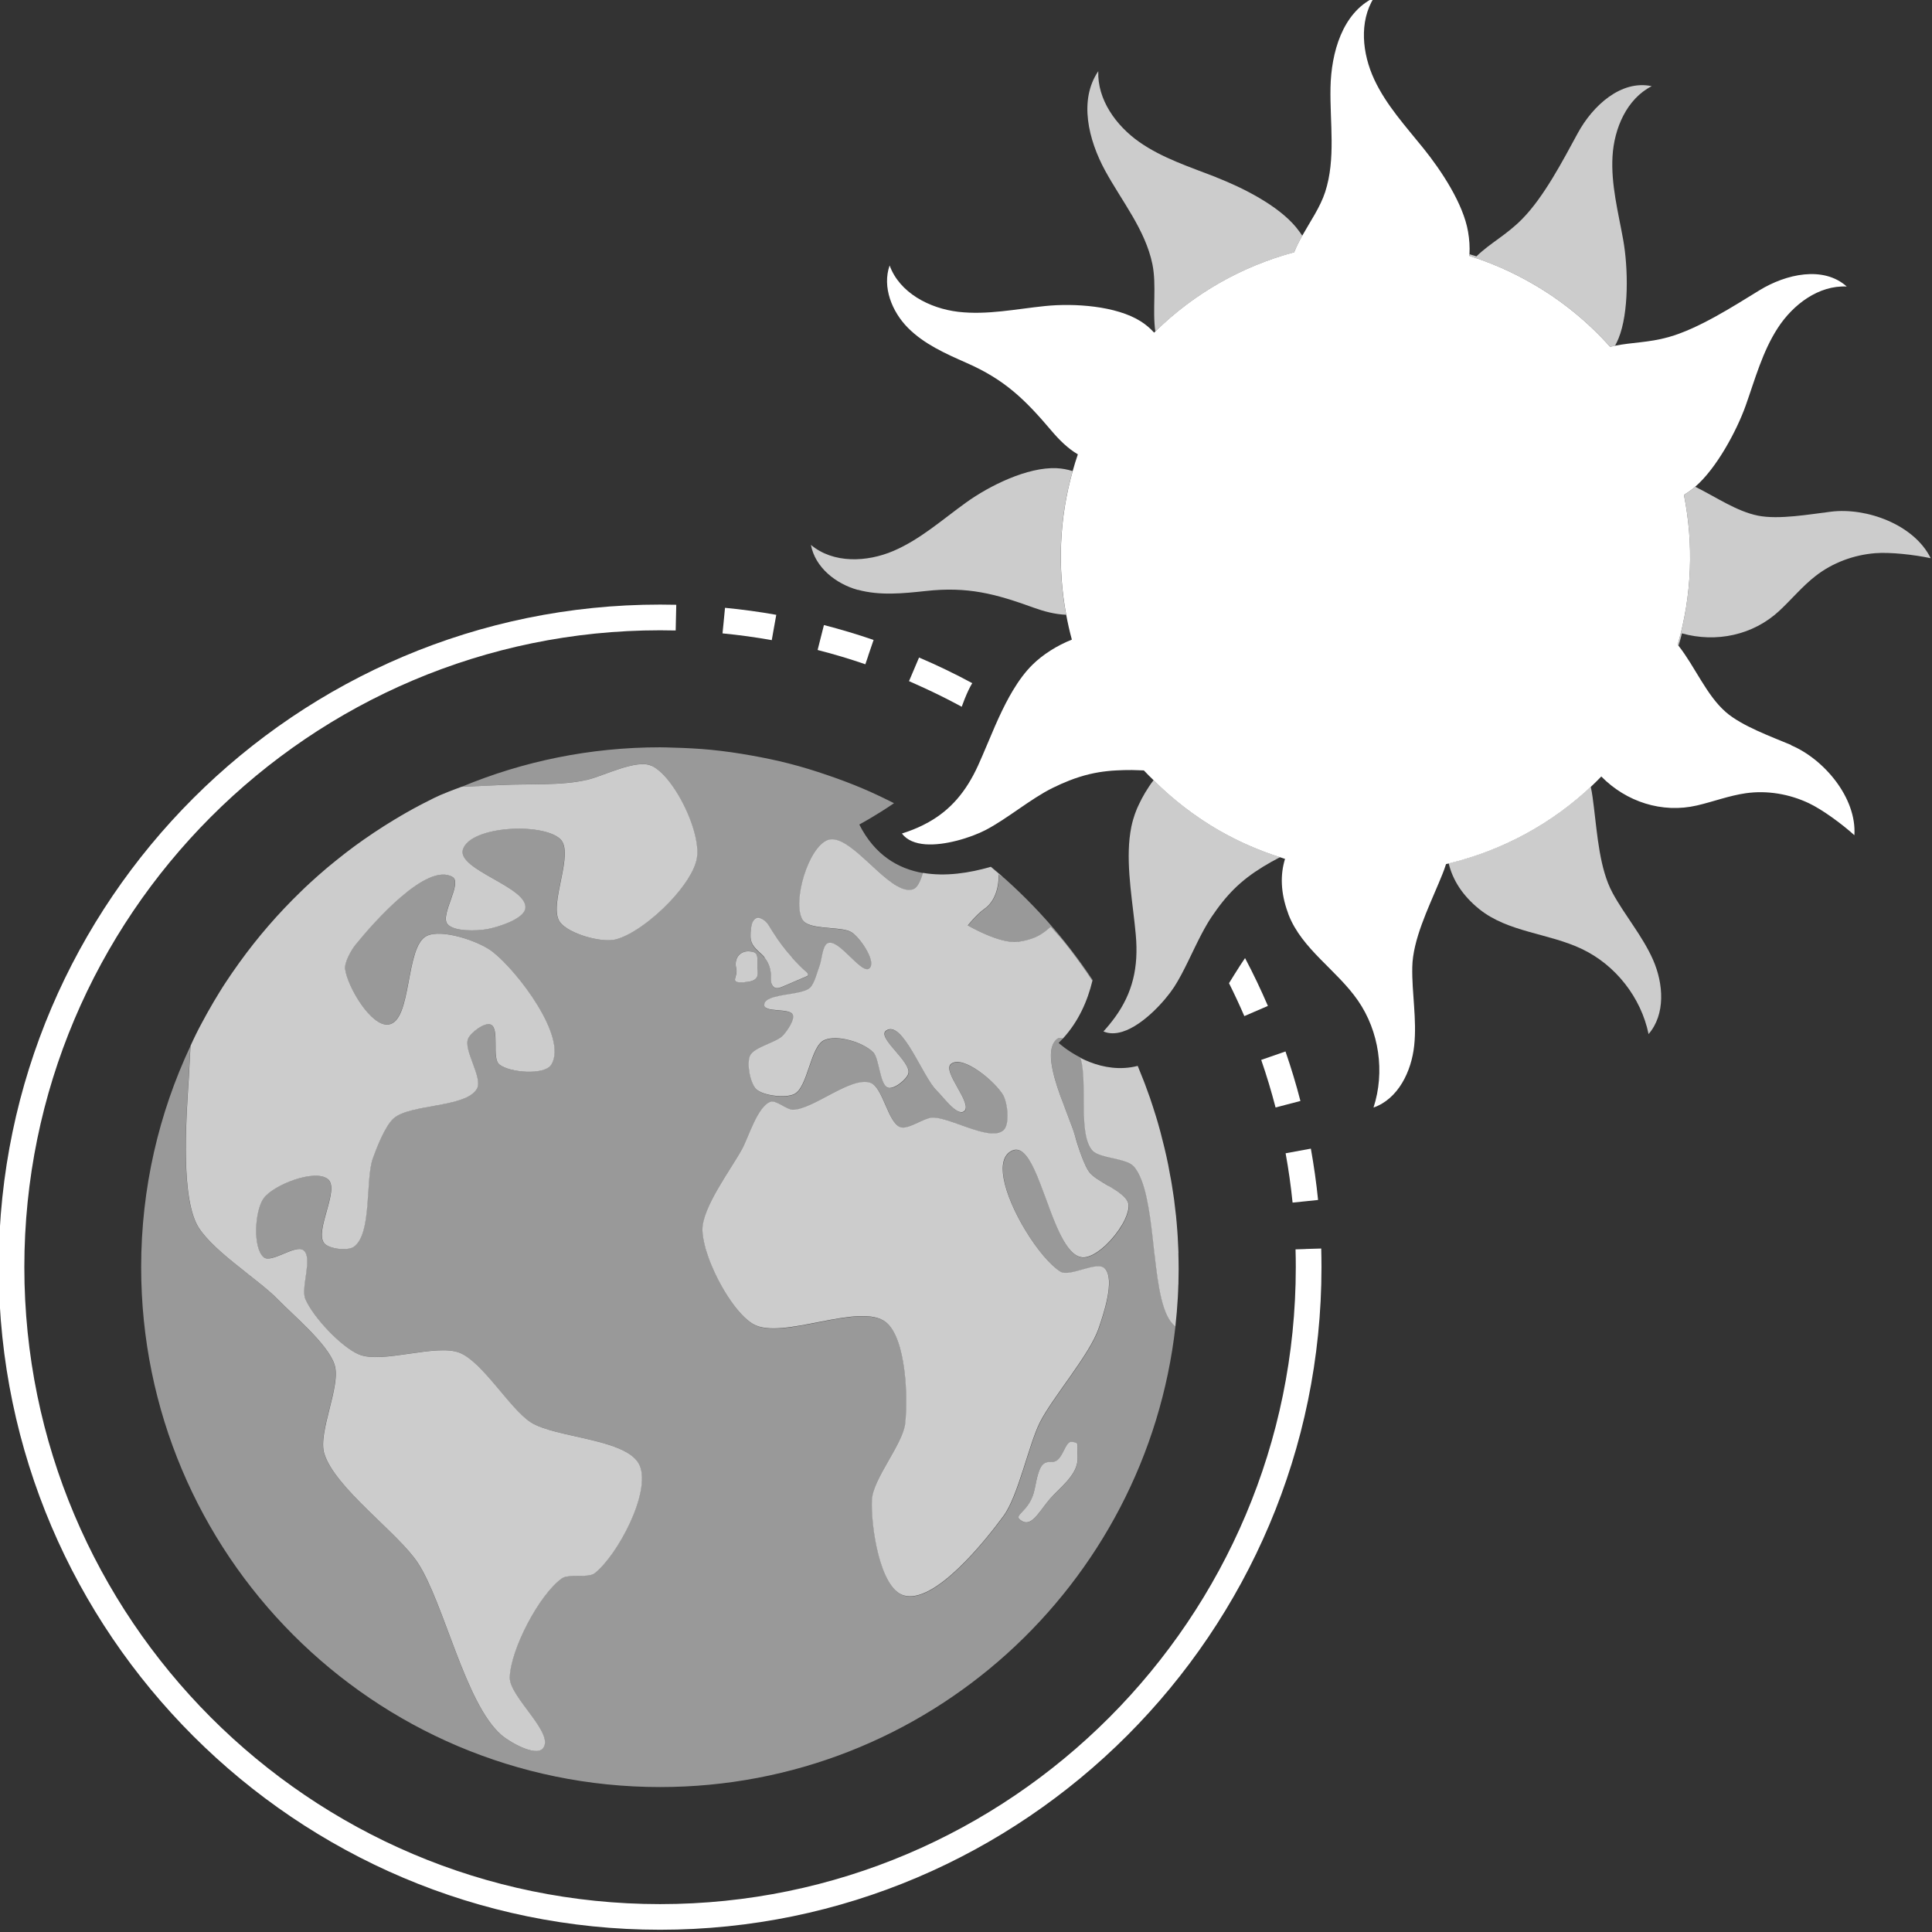 <svg viewBox="0 0 300 300" xmlns="http://www.w3.org/2000/svg"><rect x="0" y="0" width="300" height="300" fill="#333333" stroke="none"/><g fill="#fff"><path d="m 118.69 148.67 c .05 .05 .08 .11 .12 .17 .55 .71 .87 1.6 .89 2.49 .01 .39 -.04 .77 .03 1.15 s .28 .76 .63 .9 c .18 .07 .37 .07 .55 .03 .21 -.04 .42 -.12 .62 -.21 l 3.73 -1.6 c .08 -.03 .16 -.07 .2 -.14 .1 -.17 -.06 -.37 -.21 -.5 -.83 -.72 -1.59 -1.51 -2.33 -2.33 -1.04 -1.15 -1.97 -2.39 -2.8 -3.7 -.22 -.35 -.45 -.68 -.65 -1.04 -.37 -.65 -.88 -1.13 -1.59 -1.33 -.4 -.11 -.8 .25 -.99 .61 s -.25 .78 -.29 1.19 c -.07 .69 -.12 1.4 .14 2.04 .38 .92 1.31 1.48 1.96 2.23 z" opacity=".75"/><path d="m 115.63 152.51 c 2.63 -.18 1.97 -1.43 1.97 -2.75 s .18 -1.91 -1.19 -2.03 c -.6 -.05 -1.09 .1 -1.45 .38 -.62 .48 -.87 1.35 -.64 2.25 .01 .05 .02 .1 .03 .16 .21 1.34 -1.24 2.17 1.29 2 z" opacity=".75"/><path d="m 166.37 223.89 c -1.04 -.1 -1.37 3.1 -2.9 3.1 s -2.05 .2 -2.78 4.11 -3.74 4.07 -2.01 5.08 2.9 -2.02 4.87 -3.99 3.86 -3.63 3.78 -5.88 c -.08 -2.26 .32 -2.3 -.97 -2.42 z" opacity=".75"/><path d="m 101.18 118.92 c -2.29 -1.11 -7.48 1.58 -9.96 2.16 -4.07 .95 -9.01 .6 -13.19 .81 -1.36 .07 -3.47 .16 -6.32 .28 h -.04 c -.29 .13 -.96 .34 -1.25 .47 -.26 .11 -.63 .23 -.88 .34 -.51 .23 -.98 .38 -1.48 .62 -.24 .12 -.48 .23 -.72 .34 -.53 .26 -1.04 .52 -1.56 .79 -.21 .11 -.42 .21 -.62 .32 -.72 .38 -1.43 .77 -2.13 1.17 -.06 .03 -.12 .06 -.17 .1 -.44 .25 -.89 .51 -1.32 .78 -.1 .06 -.21 .12 -.31 .18 -.41 .25 -.83 .51 -1.23 .76 -.12 .08 -.25 .15 -.37 .23 -.4 .25 -.79 .51 -1.18 .77 -.13 .09 -.27 .17 -.4 .26 -.38 .26 -.76 .52 -1.14 .78 -.14 .09 -.27 .19 -.41 .28 -.38 .26 -.75 .53 -1.12 .8 -.13 .1 -.27 .2 -.4 .29 -.37 .27 -.74 .55 -1.1 .83 -.13 .1 -.26 .2 -.39 .3 -.37 .28 -.73 .57 -1.09 .86 -.12 .1 -.24 .19 -.36 .29 -.37 .3 -.73 .6 -1.1 .9 -.11 .09 -.21 .18 -.32 .27 -.37 .32 -.74 .63 -1.11 .96 -.09 .08 -.18 .16 -.26 .23 -.38 .34 -.76 .68 -1.14 1.03 -.06 .05 -.11 .11 -.17 .16 -.41 .38 -.81 .75 -1.2 1.14 l -.02 .02 c -3.5 3.38 -6.7 7.07 -9.55 11.03 l -.05 .07 c -.33 .46 -.66 .92 -.98 1.39 -.03 .05 -.07 .1 -.1 .14 -.31 .45 -.62 .91 -.92 1.37 -.04 .06 -.08 .12 -.12 .18 -.3 .45 -.59 .91 -.87 1.37 -.04 .07 -.09 .14 -.13 .21 -.28 .46 -.56 .92 -.84 1.39 -.04 .07 -.08 .14 -.12 .21 -.28 .47 -.55 .94 -.81 1.41 -.04 .07 -.07 .13 -.11 .2 -.27 .48 -.53 .97 -.79 1.45 -.03 .06 -.06 .11 -.09 .17 -.27 .5 -.53 1 -.78 1.51 -.02 .03 -.03 .07 -.05 .1 -.27 .53 -.51 1.08 -.76 1.61 -.04 .1 -.06 .15 -.07 .17 v .04 c -.11 1.74 -.15 3.14 -.23 4.46 -.36 5.72 -1.32 17.71 1.08 22.92 1.82 3.94 9.64 8.74 12.65 11.86 2.35 2.44 7.88 7 8.88 10.24 1.02 3.31 -2.62 10.44 -1.61 13.75 1.63 5.35 11.47 12.31 14.53 16.98 4.06 6.2 7.35 21.8 12.92 26.69 1.28 1.13 5.32 3.43 6.46 2.16 2.03 -2.27 -5.19 -8.01 -5.11 -11.05 .11 -4.34 4.55 -12.84 8.07 -15.37 1.05 -.76 4.1 -.01 5.11 -.81 3.56 -2.8 8.75 -12.54 7 -16.72 -1.77 -4.21 -13.13 -4.25 -16.95 -6.74 -3.23 -2.1 -7.45 -9.36 -11.03 -10.78 -3.63 -1.44 -12 1.76 -15.61 .27 -2.77 -1.15 -7.17 -5.86 -8.34 -8.63 -.74 -1.74 1.2 -6.36 -.27 -7.55 -1.22 -.99 -4.99 2.09 -6.19 1.08 -1.75 -1.48 -1.37 -7.33 0 -9.17 1.55 -2.09 7.92 -4.58 9.96 -2.97 1.96 1.55 -2.14 8.06 -.54 9.98 .74 .88 3.64 1.21 4.57 .54 2.86 -2.05 1.77 -10.44 2.96 -13.75 .59 -1.64 1.91 -5.05 3.23 -6.2 2.59 -2.25 11.19 -1.62 12.92 -4.58 1 -1.71 -2.16 -6.01 -1.35 -7.82 .42 -.94 2.55 -2.56 3.5 -2.16 1.46 .62 .11 5.21 1.35 6.2 1.57 1.27 7.03 1.73 8.07 0 2.56 -4.23 -5.25 -14.49 -9.15 -17.52 -2.07 -1.62 -7.88 -3.61 -10.23 -2.43 -3.34 1.68 -2.21 13.27 -5.92 13.75 -2.71 .35 -6.38 -5.91 -6.73 -8.63 -.13 -1.02 .97 -2.98 1.62 -3.77 2.9 -3.57 11.12 -12.87 15.07 -10.51 1.57 .94 -1.94 5.84 -.81 7.28 .96 1.23 4.66 1.1 6.19 .81 1.66 -.31 5.7 -1.56 5.92 -3.24 .43 -3.31 -10.75 -6 -9.69 -9.17 1.21 -3.6 12.25 -4.16 15.07 -1.62 2.4 2.16 -1.91 10.33 0 12.94 1.34 1.82 6.42 3.24 8.61 2.7 2.38 -.59 5.72 -3.01 8.38 -5.8 2.2 -2.31 3.94 -4.87 4.27 -6.87 .46 -2.77 -1.43 -7.86 -3.84 -11.24 -1.01 -1.42 -2.11 -2.54 -3.16 -3.05 z" opacity=".75"/><path d="m 172.12 184.15 c -1.24 -.74 -2.48 -1.45 -3 -2.17 -.36 -.5 -.72 -1.3 -1.06 -2.16 -.49 -1.25 -.91 -2.64 -1.15 -3.51 -.12 -.43 -.3 -.95 -.51 -1.51 -.49 -1.34 -1.15 -2.98 -1.76 -4.67 -1.3 -3.64 -2.28 -7.47 -.44 -8.85 .2 -.15 .5 -.12 .84 -.01 2.45 -2.67 3.84 -5.87 4.59 -8.98 -.59 -.89 -1.18 -1.77 -1.81 -2.64 l -.03 -.04 c -.47 -.66 -.95 -1.31 -1.44 -1.95 -.05 -.07 -.1 -.14 -.16 -.21 -1.16 -1.51 -1.73 -2.12 -3 -3.54 -.61 .38 -1.7 1.9 -5.17 2.34 -2.78 .35 -7.74 -2.55 -7.74 -2.55 s 1.37 -1.73 2.58 -2.57 c 2.4 -1.67 2.21 -5.23 2.21 -5.25 -.5 -.47 1.18 .79 .66 .33 l -.05 -.05 c -.6 -.53 -1.23 -1.04 -1.84 -1.56 -3.3 .96 -7.02 1.54 -10.51 .94 -.33 1.15 -.81 2.33 -1.52 2.56 -3.02 .99 -7.71 -5.87 -11.26 -7.44 -.73 -.33 -1.41 -.43 -2.02 -.2 -3.01 1.17 -5.49 9.49 -3.94 12.32 .13 .23 .32 .41 .57 .56 1.64 1 5.58 .54 7.05 1.41 1.24 .73 3.71 4.25 2.95 5.47 -1.07 1.7 -4.84 -4.63 -6.64 -3.74 -.82 .41 -.9 2.6 -1.23 3.45 -.34 .87 -.8 2.8 -1.48 3.45 -.91 .87 -3.72 .94 -5.53 1.44 -.94 .26 -1.61 .62 -1.6 1.27 .01 .33 .33 .5 .8 .61 1.18 .27 3.3 .1 3.63 .87 .35 .81 -.89 2.54 -1.48 3.2 -1.01 1.14 -4.55 1.81 -5.17 3.2 -.53 1.21 .03 4.27 .98 5.17 1.09 1.02 4.58 1.41 5.9 .74 2.14 -1.08 2.47 -7.43 4.67 -8.38 2.04 -.88 6.05 .35 7.61 1.93 .93 .95 .99 4.98 2.23 5.46 .91 .35 2.96 -1.27 3.2 -2.22 .45 -1.82 -5 -5.61 -3.44 -6.65 2.54 -1.7 5.66 7.25 7.87 9.36 .95 .91 3.09 3.94 4.18 3.2 1.59 -1.06 -3.5 -6.25 -1.97 -7.39 1.9 -1.43 6.95 2.86 8.12 4.93 .4 .72 .7 2.23 .64 3.51 -.04 .83 -.23 1.57 -.64 1.91 -.85 .71 -2.3 .53 -3.93 .06 -2.52 -.72 -5.44 -2.13 -7.14 -2.04 -1.28 .07 -3.71 1.91 -4.92 1.48 -1.96 -.7 -2.7 -6.24 -4.67 -6.9 -3.03 -1.01 -8.86 4.2 -12.05 4.19 -.91 0 -2.58 -1.54 -3.44 -1.23 -2.03 .73 -3.4 5.5 -4.43 7.39 -1.67 3.07 -6.22 9.07 -6.15 12.57 .02 .81 .2 1.78 .49 2.83 .05 .18 .11 .36 .17 .54 s .12 .37 .18 .55 .13 .36 .19 .54 c .06 .17 .12 .33 .19 .5 .07 .19 .15 .37 .23 .56 1.56 3.73 4.13 7.67 6.42 9.02 4.45 2.62 16.66 -3.53 20.66 -.25 3.1 2.54 3.41 11.78 2.95 15.77 -.37 3.21 -5.02 8.6 -5.16 11.83 -.18 3.89 1.19 13.67 4.92 14.78 4.74 1.41 12.56 -8.33 15.49 -12.32 2.31 -3.14 3.91 -11.05 5.66 -14.54 1.92 -3.83 7.7 -10.48 9.1 -14.54 .77 -2.23 2.62 -7.67 .98 -9.36 -1.2 -1.24 -5.42 1.41 -6.89 .49 -.77 -.48 -1.65 -1.32 -2.56 -2.38 -.99 -1.16 -2 -2.58 -2.92 -4.11 -.8 -1.33 -1.53 -2.73 -2.11 -4.1 s -1.02 -2.71 -1.23 -3.91 c -.35 -1.98 -.07 -3.56 1.19 -4.23 1.42 -.76 2.56 .68 3.62 2.97 .57 1.22 1.11 2.69 1.67 4.2 .57 1.55 1.14 3.14 1.76 4.56 .9 2.08 1.89 3.79 3.06 4.47 .31 .18 .62 .28 .96 .31 .46 .03 .97 -.12 1.51 -.38 1.88 -.92 4.04 -3.35 5.05 -5.48 .4 -.84 .62 -1.64 .58 -2.27 -.08 -1.11 -1.61 -2.08 -3.15 -3 z" opacity=".75"/><path d="m 182.99 194.52 c -.01 -.24 -.02 -.48 -.03 -.72 -.02 -.61 -.06 -1.22 -.09 -1.83 -.02 -.25 -.03 -.5 -.05 -.74 -.06 -.79 -.12 -1.57 -.2 -2.35 0 -.04 -.01 -.07 -.01 -.11 -.01 -.05 -.01 -.1 -.02 -.15 -.08 -.77 -.17 -1.53 -.27 -2.29 -.03 -.23 -.06 -.46 -.1 -.69 -.09 -.61 -.18 -1.21 -.28 -1.81 -.04 -.23 -.08 -.47 -.12 -.7 -.04 -.24 -.09 -.48 -.14 -.72 -.09 -.51 -.18 -1.02 -.28 -1.53 -.01 -.05 -.02 -.1 -.03 -.14 -.16 -.8 -.34 -1.6 -.53 -2.39 -.05 -.2 -.1 -.4 -.15 -.61 -.09 -.38 -.19 -.76 -.29 -1.14 -.06 -.23 -.11 -.46 -.17 -.68 -.06 -.21 -.11 -.42 -.17 -.63 -.2 -.73 -.41 -1.47 -.64 -2.19 -.01 -.04 -.02 -.08 -.04 -.12 -.24 -.79 -.5 -1.56 -.76 -2.34 l -.02 -.07 c -.05 -.14 -.1 -.28 -.15 -.42 -.22 -.62 -.44 -1.23 -.67 -1.84 -.07 -.18 -.14 -.36 -.21 -.54 -.28 -.73 -.57 -1.45 -.87 -2.17 l -.02 -.05 -.02 -.04 c -.69 .18 -1.37 .28 -2.04 .32 -2.64 .16 -5.02 -.64 -6.82 -1.55 .34 1.19 .44 2.7 .47 4.3 .04 1.84 -.02 3.8 .1 5.56 .12 1.84 .42 3.45 1.21 4.42 .21 .26 .54 .47 .95 .64 1.65 .7 4.5 .83 5.45 1.82 .52 .54 .94 1.3 1.29 2.21 .61 1.57 1.01 3.61 1.33 5.82 .26 1.81 .46 3.73 .67 5.61 .56 5.02 1.21 9.76 3.24 11.27 l .01 .01 c 0 -.03 .01 -.06 .01 -.09 .02 -.15 .03 -.31 .04 -.46 .03 -.3 .06 -.6 .09 -.9 .01 -.14 .03 -.29 .04 -.43 .01 -.1 .02 -.19 .03 -.29 .05 -.61 .09 -1.22 .13 -1.83 .01 -.1 .02 -.2 .02 -.3 0 -.04 .01 -.09 .01 -.13 .04 -.64 .06 -1.29 .08 -1.94 0 -.04 0 -.08 .01 -.12 0 -.06 .01 -.12 .01 -.17 0 -.06 0 -.13 0 -.19 .02 -.67 .03 -1.34 .03 -2.01 0 -.84 -.02 -1.68 -.04 -2.51 v -.02 z" opacity=".75"/><path d="m 284.34 79.45 c -3.28 .4 -8.11 1.27 -11.36 .62 -3.33 -.67 -6.5 -2.88 -9.75 -4.49 -.14 .12 -.28 .24 -.42 .35 -.44 .34 -.89 .65 -1.33 .91 1.52 7.6 1.26 15.57 -.97 23.26 .05 .06 .09 .12 .13 .17 .19 -.64 .37 -1.28 .53 -1.92 5.29 1.48 11.03 .3 15.12 -3.5 1.91 -1.78 3.58 -3.82 5.64 -5.42 2.65 -2.06 5.91 -3.26 9.24 -3.53 2.34 -.19 6.11 .24 8.63 .78 -2.58 -5.24 -9.98 -7.9 -15.46 -7.23 z" opacity=".75"/><path d="m 133.2 91.58 c 3.42 .94 7.04 .57 10.56 .19 6.49 -.71 10.75 .41 16.75 2.59 1.6 .58 3.34 1.04 5.04 1.1 -1.37 -7.3 -1.08 -14.94 1.01 -22.31 -.79 -.25 -1.63 -.41 -2.5 -.45 -4.51 -.2 -10.39 2.7 -14.06 5.34 s -7.1 5.72 -11.25 7.5 -9.37 1.98 -12.83 -.93 c .65 3.49 3.86 6.05 7.28 6.99 z" opacity=".75"/><path d="m 250.4 138.65 c -2.02 -3.7 -2.38 -9.15 -2.9 -13.29 -.13 -1.03 -.25 -2.13 -.49 -3.19 .13 -.12 .25 -.24 .37 -.36 -6.34 6.09 -14.12 10.25 -22.43 12.24 .59 2.5 2.08 4.96 4.74 7.11 4.47 3.61 10.77 3.73 15.95 6.2 5.23 2.49 9.18 7.53 10.35 13.21 2.65 -3.07 2.33 -7.8 .7 -11.52 -1.64 -3.72 -4.35 -6.84 -6.3 -10.41 z" opacity=".75"/><path d="m 188.85 27.52 c -4.1 -1.6 -8.37 -2.96 -11.97 -5.49 -3.6 -2.54 -6.5 -6.57 -6.34 -10.98 -3.06 4.5 -1.53 10.68 1.07 15.46 2.61 4.77 6.22 9.16 7.33 14.49 .68 3.28 -.02 7.14 .46 10.48 6.09 -5.98 13.55 -10.16 21.56 -12.3 .34 -.87 .78 -1.73 1.26 -2.58 -.3 -.44 -.62 -.88 -.97 -1.31 -2.8 -3.4 -8.31 -6.16 -12.41 -7.76 z" opacity=".75"/><path d="m 250.03 53.85 c .25 -.06 .5 -.11 .75 -.16 .19 -.36 .37 -.71 .53 -1.1 1.66 -4.04 1.51 -11.05 .74 -15.35 -.77 -4.29 -1.91 -8.59 -1.66 -12.95 s 2.21 -8.93 6.09 -10.91 c -4.75 -1.01 -9.14 3 -11.47 7.27 s -5.23 9.88 -8.64 13.35 c -2.48 2.52 -4.99 3.74 -7.11 5.81 -.35 -.12 -.71 -.22 -1.07 -.33 -.01 .09 0 .18 -.01 .27 3.31 1.04 6.55 2.45 9.69 4.25 4.68 2.69 8.75 6.04 12.16 9.86 z" opacity=".75"/><path d="m 179.13 121.14 c -.48 .62 -.91 1.27 -1.31 1.94 -.36 .6 -.68 1.21 -.97 1.83 -.1 .22 -.21 .43 -.3 .65 -.24 .58 -.45 1.17 -.61 1.74 -.1 .34 -.18 .7 -.26 1.05 -.12 .59 -.21 1.2 -.28 1.82 -.51 4.82 .55 10.33 .96 14.95 .47 5.14 -.52 9.11 -3.22 12.84 -.02 .03 -.04 .05 -.06 .08 -.52 .71 -1.1 1.42 -1.74 2.12 .9 .39 1.88 .36 2.89 .06 .03 -.01 .05 -.01 .07 -.02 3.26 -1.02 6.69 -4.89 8.02 -6.94 1.53 -2.37 2.82 -5.49 4.26 -8.23 .27 -.51 .54 -1 .82 -1.48 .24 -.41 .48 -.8 .73 -1.17 .27 -.4 .53 -.76 .79 -1.13 2.4 -3.31 4.74 -5.31 8.54 -7.45 .48 -.27 .91 -.49 1.31 -.7 -3.24 -1.03 -6.41 -2.41 -9.48 -4.17 -3.81 -2.19 -7.18 -4.83 -10.15 -7.79 z" opacity=".75"/><path d="m 179.3 194.63 c -.21 -1.88 -.41 -3.81 -.67 -5.61 -.32 -2.21 -.72 -4.25 -1.33 -5.82 -.35 -.91 -.78 -1.66 -1.29 -2.21 -.95 -1 -3.8 -1.12 -5.45 -1.82 -.4 -.17 -.74 -.38 -.95 -.64 -.79 -.98 -1.09 -2.58 -1.21 -4.42 -.11 -1.75 -.06 -3.71 -.1 -5.56 -.03 -1.6 -.13 -3.1 -.47 -4.3 -2.13 -1.08 -3.45 -2.31 -3.45 -2.31 .23 -.22 .45 -.45 .66 -.68 -.34 -.11 -.64 -.14 -.84 .01 -1.84 1.38 -.85 5.22 .44 8.85 .6 1.69 1.27 3.33 1.76 4.67 .21 .56 .38 1.08 .51 1.51 .25 .87 .67 2.26 1.15 3.51 .34 .86 .7 1.65 1.06 2.16 .52 .73 1.77 1.44 3 2.17 1.54 .92 3.06 1.89 3.15 3 .05 .63 -.18 1.43 -.58 2.27 -1.01 2.14 -3.17 4.57 -5.05 5.48 -.54 .26 -1.05 .41 -1.51 .38 -.33 -.02 -.65 -.13 -.96 -.31 -1.18 -.67 -2.16 -2.38 -3.06 -4.47 -.62 -1.42 -1.19 -3.02 -1.76 -4.56 -.55 -1.51 -1.1 -2.98 -1.67 -4.2 -1.06 -2.29 -2.2 -3.73 -3.62 -2.97 -1.26 .67 -1.54 2.25 -1.19 4.23 .21 1.19 .65 2.53 1.23 3.91 .58 1.37 1.31 2.77 2.11 4.1 .92 1.53 1.93 2.95 2.92 4.11 .91 1.06 1.79 1.9 2.56 2.38 1.47 .91 5.69 -1.74 6.89 -.49 1.63 1.69 -.22 7.14 -.98 9.36 -1.4 4.06 -7.18 10.7 -9.1 14.54 -1.75 3.49 -3.34 11.4 -5.66 14.54 -2.94 3.99 -10.75 13.73 -15.49 12.32 -3.73 -1.11 -5.1 -10.89 -4.92 -14.78 .15 -3.22 4.8 -8.62 5.16 -11.83 .45 -3.99 .14 -13.23 -2.95 -15.77 -3.99 -3.28 -16.2 2.87 -20.66 .25 -2.3 -1.35 -4.86 -5.29 -6.42 -9.02 -.08 -.19 -.16 -.37 -.23 -.56 -.07 -.17 -.13 -.33 -.19 -.5 -.07 -.18 -.13 -.36 -.19 -.54 -.06 -.19 -.12 -.37 -.18 -.55 s -.12 -.37 -.17 -.54 c -.3 -1.05 -.48 -2.02 -.49 -2.83 -.07 -3.5 4.48 -9.49 6.15 -12.57 1.03 -1.89 2.4 -6.67 4.43 -7.39 .86 -.31 2.53 1.23 3.44 1.23 3.19 .02 9.02 -5.2 12.05 -4.19 1.98 .66 2.71 6.2 4.67 6.9 1.21 .43 3.64 -1.4 4.92 -1.48 1.7 -.1 4.63 1.31 7.14 2.04 1.63 .47 3.08 .65 3.93 -.06 .41 -.34 .6 -1.08 .64 -1.91 .06 -1.28 -.23 -2.8 -.64 -3.51 -1.16 -2.07 -6.22 -6.35 -8.12 -4.93 -1.53 1.15 3.55 6.33 1.97 7.39 -1.09 .73 -3.23 -2.29 -4.18 -3.2 -2.21 -2.11 -5.33 -11.06 -7.87 -9.36 -1.56 1.04 3.89 4.83 3.44 6.65 -.23 .95 -2.29 2.57 -3.2 2.22 -1.24 -.48 -1.3 -4.51 -2.23 -5.46 -1.56 -1.59 -5.57 -2.81 -7.61 -1.93 -2.2 .95 -2.54 7.29 -4.67 8.38 -1.33 .67 -4.82 .28 -5.9 -.74 -.96 -.9 -1.51 -3.97 -.98 -5.17 .61 -1.39 4.16 -2.06 5.17 -3.2 .58 -.66 1.83 -2.39 1.48 -3.2 -.33 -.77 -2.44 -.6 -3.63 -.87 -.47 -.11 -.79 -.28 -.8 -.61 -.01 -.65 .66 -1.02 1.6 -1.27 1.81 -.49 4.63 -.57 5.53 -1.44 .68 -.65 1.13 -2.58 1.48 -3.45 .33 -.85 .41 -3.05 1.23 -3.45 1.8 -.89 5.56 5.44 6.64 3.74 .77 -1.22 -1.71 -4.73 -2.95 -5.47 -1.47 -.87 -5.42 -.42 -7.05 -1.41 -.25 -.15 -.45 -.33 -.57 -.56 -1.56 -2.83 .93 -11.15 3.94 -12.32 .61 -.24 1.29 -.13 2.02 .2 3.55 1.58 8.24 8.43 11.26 7.44 .71 -.23 1.19 -1.41 1.52 -2.56 -3.91 -.67 -7.53 -2.8 -9.93 -7.54 0 0 2.53 -1.35 5.39 -3.31 -1.56 -.79 -3.14 -1.55 -4.76 -2.24 -1.81 -.77 -3.67 -1.47 -5.55 -2.11 -1.98 -.68 -3.98 -1.3 -6.03 -1.82 -1.91 -.49 -3.86 -.89 -5.82 -1.24 -2.06 -.37 -4.13 -.67 -6.24 -.88 -1.96 -.19 -3.94 -.29 -5.94 -.34 -.66 -.02 -1.32 -.05 -1.98 -.05 -10.9 0 -21.3 2.18 -30.78 6.12 2.85 -.11 4.96 -.21 6.32 -.28 4.18 -.21 9.11 .14 13.19 -.81 2.48 -.58 7.66 -3.27 9.96 -2.16 1.06 .51 2.15 1.64 3.16 3.05 2.4 3.38 4.29 8.47 3.84 11.24 -.33 2 -2.07 4.56 -4.27 6.87 -2.66 2.79 -6 5.22 -8.38 5.8 -2.19 .54 -7.28 -.88 -8.61 -2.7 -1.91 -2.61 2.4 -10.78 0 -12.94 -2.82 -2.54 -13.86 -1.98 -15.07 1.62 -1.06 3.16 10.12 5.86 9.69 9.17 -.22 1.68 -4.26 2.93 -5.92 3.24 -1.53 .29 -5.23 .42 -6.19 -.81 -1.13 -1.44 2.38 -6.34 .81 -7.28 -3.95 -2.35 -12.17 6.95 -15.07 10.51 -.65 .8 -1.75 2.76 -1.62 3.77 .35 2.71 4.02 8.98 6.73 8.63 3.71 -.48 2.58 -12.07 5.92 -13.75 2.35 -1.18 8.15 .81 10.23 2.43 3.9 3.03 11.71 13.29 9.15 17.52 -1.05 1.73 -6.5 1.27 -8.07 0 -1.23 -1 .11 -5.58 -1.35 -6.2 -.95 -.4 -3.08 1.22 -3.5 2.16 -.82 1.81 2.35 6.11 1.35 7.82 -1.73 2.96 -10.33 2.33 -12.92 4.58 -1.32 1.15 -2.64 4.56 -3.23 6.2 -1.19 3.31 -.11 11.7 -2.96 13.75 -.94 .67 -3.83 .34 -4.57 -.54 -1.61 -1.91 2.5 -8.43 .54 -9.98 -2.04 -1.61 -8.4 .88 -9.96 2.97 -1.37 1.84 -1.75 7.69 0 9.17 1.2 1.01 4.97 -2.07 6.19 -1.08 1.46 1.19 -.47 5.81 .27 7.55 1.17 2.76 5.57 7.48 8.34 8.63 3.61 1.49 11.98 -1.71 15.61 -.27 3.58 1.42 7.8 8.68 11.03 10.78 3.83 2.49 15.19 2.53 16.95 6.74 1.75 4.18 -3.44 13.92 -7 16.72 -1.02 .8 -4.06 .05 -5.11 .81 -3.52 2.53 -7.96 11.03 -8.07 15.37 -.08 3.05 7.14 8.78 5.11 11.05 -1.13 1.27 -5.18 -1.03 -6.46 -2.16 -5.56 -4.89 -8.86 -20.49 -12.92 -26.69 -3.06 -4.68 -12.9 -11.64 -14.53 -16.98 -1.01 -3.31 2.63 -10.44 1.61 -13.75 -1 -3.24 -6.53 -7.8 -8.88 -10.24 -3.01 -3.13 -10.83 -7.92 -12.65 -11.86 -2.4 -5.21 -1.44 -17.19 -1.08 -22.92 .08 -1.31 .12 -2.72 .23 -4.46 -4.89 10.42 -7.64 22.04 -7.64 34.32 0 44.58 36.07 80.72 80.57 80.72 41.42 0 75.52 -31.31 80.04 -71.59 -2.03 -1.51 -2.68 -6.25 -3.24 -11.27 z m -56.37 -45.98 c .73 .82 1.5 1.6 2.33 2.33 .15 .13 .31 .33 .21 .5 -.04 .07 -.13 .11 -.2 .14 l -3.73 1.6 c -.2 .09 -.41 .17 -.62 .21 -.19 .04 -.38 .04 -.55 -.03 -.36 -.14 -.57 -.52 -.63 -.9 -.07 -.38 -.02 -.77 -.03 -1.15 -.01 -.9 -.34 -1.78 -.89 -2.49 -.04 -.05 -.08 -.12 -.12 -.17 -.65 -.76 -1.58 -1.31 -1.96 -2.23 -.26 -.64 -.21 -1.36 -.14 -2.04 .04 -.41 .09 -.83 .29 -1.19 s .6 -.72 .99 -.61 c .72 .19 1.23 .68 1.59 1.33 .2 .36 .43 .69 .65 1.04 .83 1.31 1.76 2.54 2.8 3.7 z m -6.52 -.92 c 1.37 .12 1.19 .72 1.19 2.03 s .66 2.57 -1.97 2.75 c -2.53 .17 -1.08 -.65 -1.29 -2 -.01 -.05 -.01 -.1 -.03 -.16 -.23 -.91 .02 -1.77 .64 -2.25 .36 -.28 .85 -.43 1.45 -.38 z m 47.14 84.47 c -1.97 1.97 -3.14 5 -4.87 3.99 s 1.29 -1.17 2.01 -5.08 1.25 -4.11 2.78 -4.11 1.85 -3.2 2.9 -3.1 c 1.29 .12 .89 .16 .97 2.42 s -1.81 3.91 -3.78 5.88 z" opacity=".5"/><path d="m 158.04 146.26 c 3.47 -.44 4.56 -1.96 5.17 -2.34 1.27 1.43 1.83 2.03 3 3.54 .05 .07 .11 .14 .16 .21 .49 .64 .97 1.29 1.44 1.95 l .03 .04 c .62 .87 1.22 1.75 1.81 2.64 .01 -.04 .02 -.07 .02 -.11 -4.38 -6.61 -9.69 -12.53 -15.76 -17.58 l -.04 .01 c .62 .52 1.24 1.03 1.84 1.56 l .05 .05 c .51 .46 -1.17 -.8 -.66 -.33 0 .02 .2 3.57 -2.21 5.25 -1.21 .84 -2.58 2.57 -2.58 2.57 s 4.97 2.9 7.74 2.55 z" opacity=".5"/><path d="m 197.28 164.08 l -1.44 .5 c .84 2.42 1.58 4.89 2.23 7.39 l 1.48 -.39 2.38 -.62 c -.67 -2.61 -1.45 -5.17 -2.32 -7.69 z"/><path d="m 149.34 109.73 c .15 -.41 .3 -.81 .45 -1.19 .02 -.05 .04 -.09 .06 -.14 .35 -.87 .72 -1.66 1.12 -2.32 -2.68 -1.45 -5.44 -2.78 -8.26 -3.98 l -1.01 2.38 -.55 1.29 1.08 .48 c 2.16 .96 4.29 1.99 6.37 3.1 .25 .13 .5 .26 .75 .4 z"/><path d="m 202.75 193.95 l -1.58 .05 c .03 .92 .04 1.84 .04 2.77 0 54.53 -44.28 98.9 -98.71 98.9 s -98.72 -44.37 -98.72 -98.91 44.29 -98.89 98.72 -98.89 c .81 0 1.61 .01 2.42 .03 l .03 -1.39 .06 -2.6 c -.84 -.02 -1.67 -.03 -2.51 -.03 -56.51 -.01 -102.5 45.96 -102.7 102.52 0 .12 -.01 .24 -.01 .36 s 0 .24 .01 .36 c .2 56.57 46.19 102.53 102.7 102.53 s 102.7 -46.16 102.7 -102.89 c 0 -.97 -.02 -1.93 -.04 -2.89 l -2.4 .07 z"/><path d="m 200.7 186.74 l 1.57 -.16 2.4 -.25 c -.27 -2.69 -.65 -5.34 -1.12 -7.97 l -2.4 .44 -1.52 .28 c .46 2.52 .82 5.07 1.08 7.65 z"/><path d="m 134.81 101.83 l .84 -2.46 c -2.53 -.87 -5.1 -1.64 -7.71 -2.31 l -.64 2.52 -.34 1.35 c 2.51 .64 4.98 1.38 7.41 2.22 l .45 -1.32 z"/><path d="m 120.08 98.03 l .46 -2.56 c -2.62 -.47 -5.28 -.83 -7.96 -1.09 l -.25 2.59 -.14 1.38 c 2.58 .25 5.13 .6 7.65 1.05 z"/><path d="m 191.77 151.17 c -.31 .49 -.62 .99 -.93 1.5 .84 1.68 1.63 3.38 2.38 5.11 l 1.39 -.6 2.27 -.98 c -1.09 -2.53 -2.27 -5.01 -3.55 -7.43 -.52 .76 -1.04 1.57 -1.55 2.39 z"/><path d="m 278.14 115.69 c -3.05 -1.29 -7.66 -2.94 -10.16 -5.12 -3.01 -2.63 -4.75 -7 -7.34 -10.3 -.04 -.06 -.09 -.12 -.13 -.17 2.23 -7.68 2.49 -15.66 .97 -23.26 .45 -.27 .89 -.57 1.33 -.91 .14 -.11 .28 -.23 .42 -.35 3.29 -2.83 6.43 -8.65 7.84 -12.6 1.46 -4.11 2.61 -8.4 4.99 -12.06 s 6.35 -6.64 10.7 -6.43 c -3.62 -3.25 -9.42 -1.95 -13.56 .59 s -9.45 5.96 -14.12 7.27 c -3.11 .87 -5.7 .8 -8.31 1.34 -.25 .05 -.5 .1 -.75 .16 -3.41 -3.82 -7.47 -7.17 -12.16 -9.86 -3.13 -1.8 -6.38 -3.21 -9.69 -4.25 .01 -.09 .01 -.18 .01 -.27 .06 -1.12 -.01 -2.28 -.22 -3.49 -.74 -4.35 -4.15 -9.49 -6.91 -12.92 s -5.8 -6.73 -7.66 -10.73 -2.38 -8.94 -.05 -12.68 c -4.89 2.38 -6.63 8.51 -6.74 13.95 s .85 11.05 -.83 16.22 c -.75 2.32 -2.29 4.53 -3.55 6.77 -.48 .85 -.92 1.71 -1.26 2.58 -8.01 2.14 -15.47 6.32 -21.56 12.3 -.06 .06 -.13 .12 -.19 .18 -.59 -.66 -1.28 -1.25 -2.07 -1.75 -3.82 -2.42 -10.36 -2.84 -14.85 -2.38 s -9 1.42 -13.48 .9 c -4.49 -.53 -9.12 -2.95 -10.67 -7.2 -1.17 3.35 .35 7.17 2.85 9.69 s 5.83 4 9.07 5.43 c 5.98 2.62 9.12 5.71 13.25 10.59 1.16 1.37 2.52 2.72 4.06 3.62 -.3 .86 -.56 1.72 -.8 2.59 -2.09 7.38 -2.37 15.01 -1.01 22.31 .24 1.3 .53 2.6 .88 3.87 -2.32 .92 -4.5 2.31 -6.1 3.88 -1.16 1.14 -2.16 2.52 -3.06 4.02 -.37 .62 -.72 1.25 -1.06 1.9 -.4 .76 -.77 1.55 -1.14 2.34 -.2 .43 -.39 .86 -.58 1.3 -.92 2.11 -1.77 4.23 -2.63 6.12 -1.88 4.11 -4.29 6.89 -7.68 8.79 l -.02 .01 c -.29 .16 -.59 .32 -.89 .47 -.99 .49 -2.06 .91 -3.23 1.28 .8 1.07 2.13 1.55 3.65 1.67 1.52 .11 3.23 -.14 4.83 -.55 h .01 c 1.8 -.46 3.44 -1.11 4.46 -1.64 3.37 -1.74 7.03 -4.87 10.43 -6.55 .93 -.46 1.79 -.84 2.64 -1.17 .53 -.21 1.05 -.39 1.56 -.55 1.01 -.32 2.01 -.56 3.04 -.73 .42 -.07 .84 -.12 1.27 -.17 .45 -.05 .91 -.09 1.39 -.11 .78 -.04 1.58 -.07 2.45 -.06 .69 .01 1.29 .05 1.84 .06 .48 .53 1 1.02 1.51 1.52 2.97 2.96 6.35 5.6 10.15 7.79 3.07 1.76 6.24 3.14 9.48 4.17 .26 .08 .52 .18 .78 .26 -.75 2.42 -.7 5.24 .45 8.36 .04 .1 .06 .2 .1 .3 2.08 5.36 7.5 8.6 10.77 13.33 3.3 4.77 4.22 11.1 2.42 16.62 3.83 -1.34 5.9 -5.61 6.32 -9.65 .43 -4.04 -.38 -8.11 -.3 -12.17 .08 -4.22 2.48 -9.13 4.08 -12.97 .4 -.96 .84 -1.97 1.16 -3.01 .14 -.03 .27 -.07 .41 -.1 8.31 -2 16.09 -6.16 22.43 -12.24 l .01 -.01 c .43 -.41 .85 -.83 1.26 -1.26 l .01 .01 c 3.85 3.92 9.42 5.75 14.85 4.49 2.54 -.59 5 -1.53 7.58 -1.9 3.32 -.47 6.75 .12 9.77 1.54 2.12 1 5.18 3.25 7.09 4.98 .37 -5.83 -4.74 -11.82 -9.83 -13.97 z"/></g></svg>